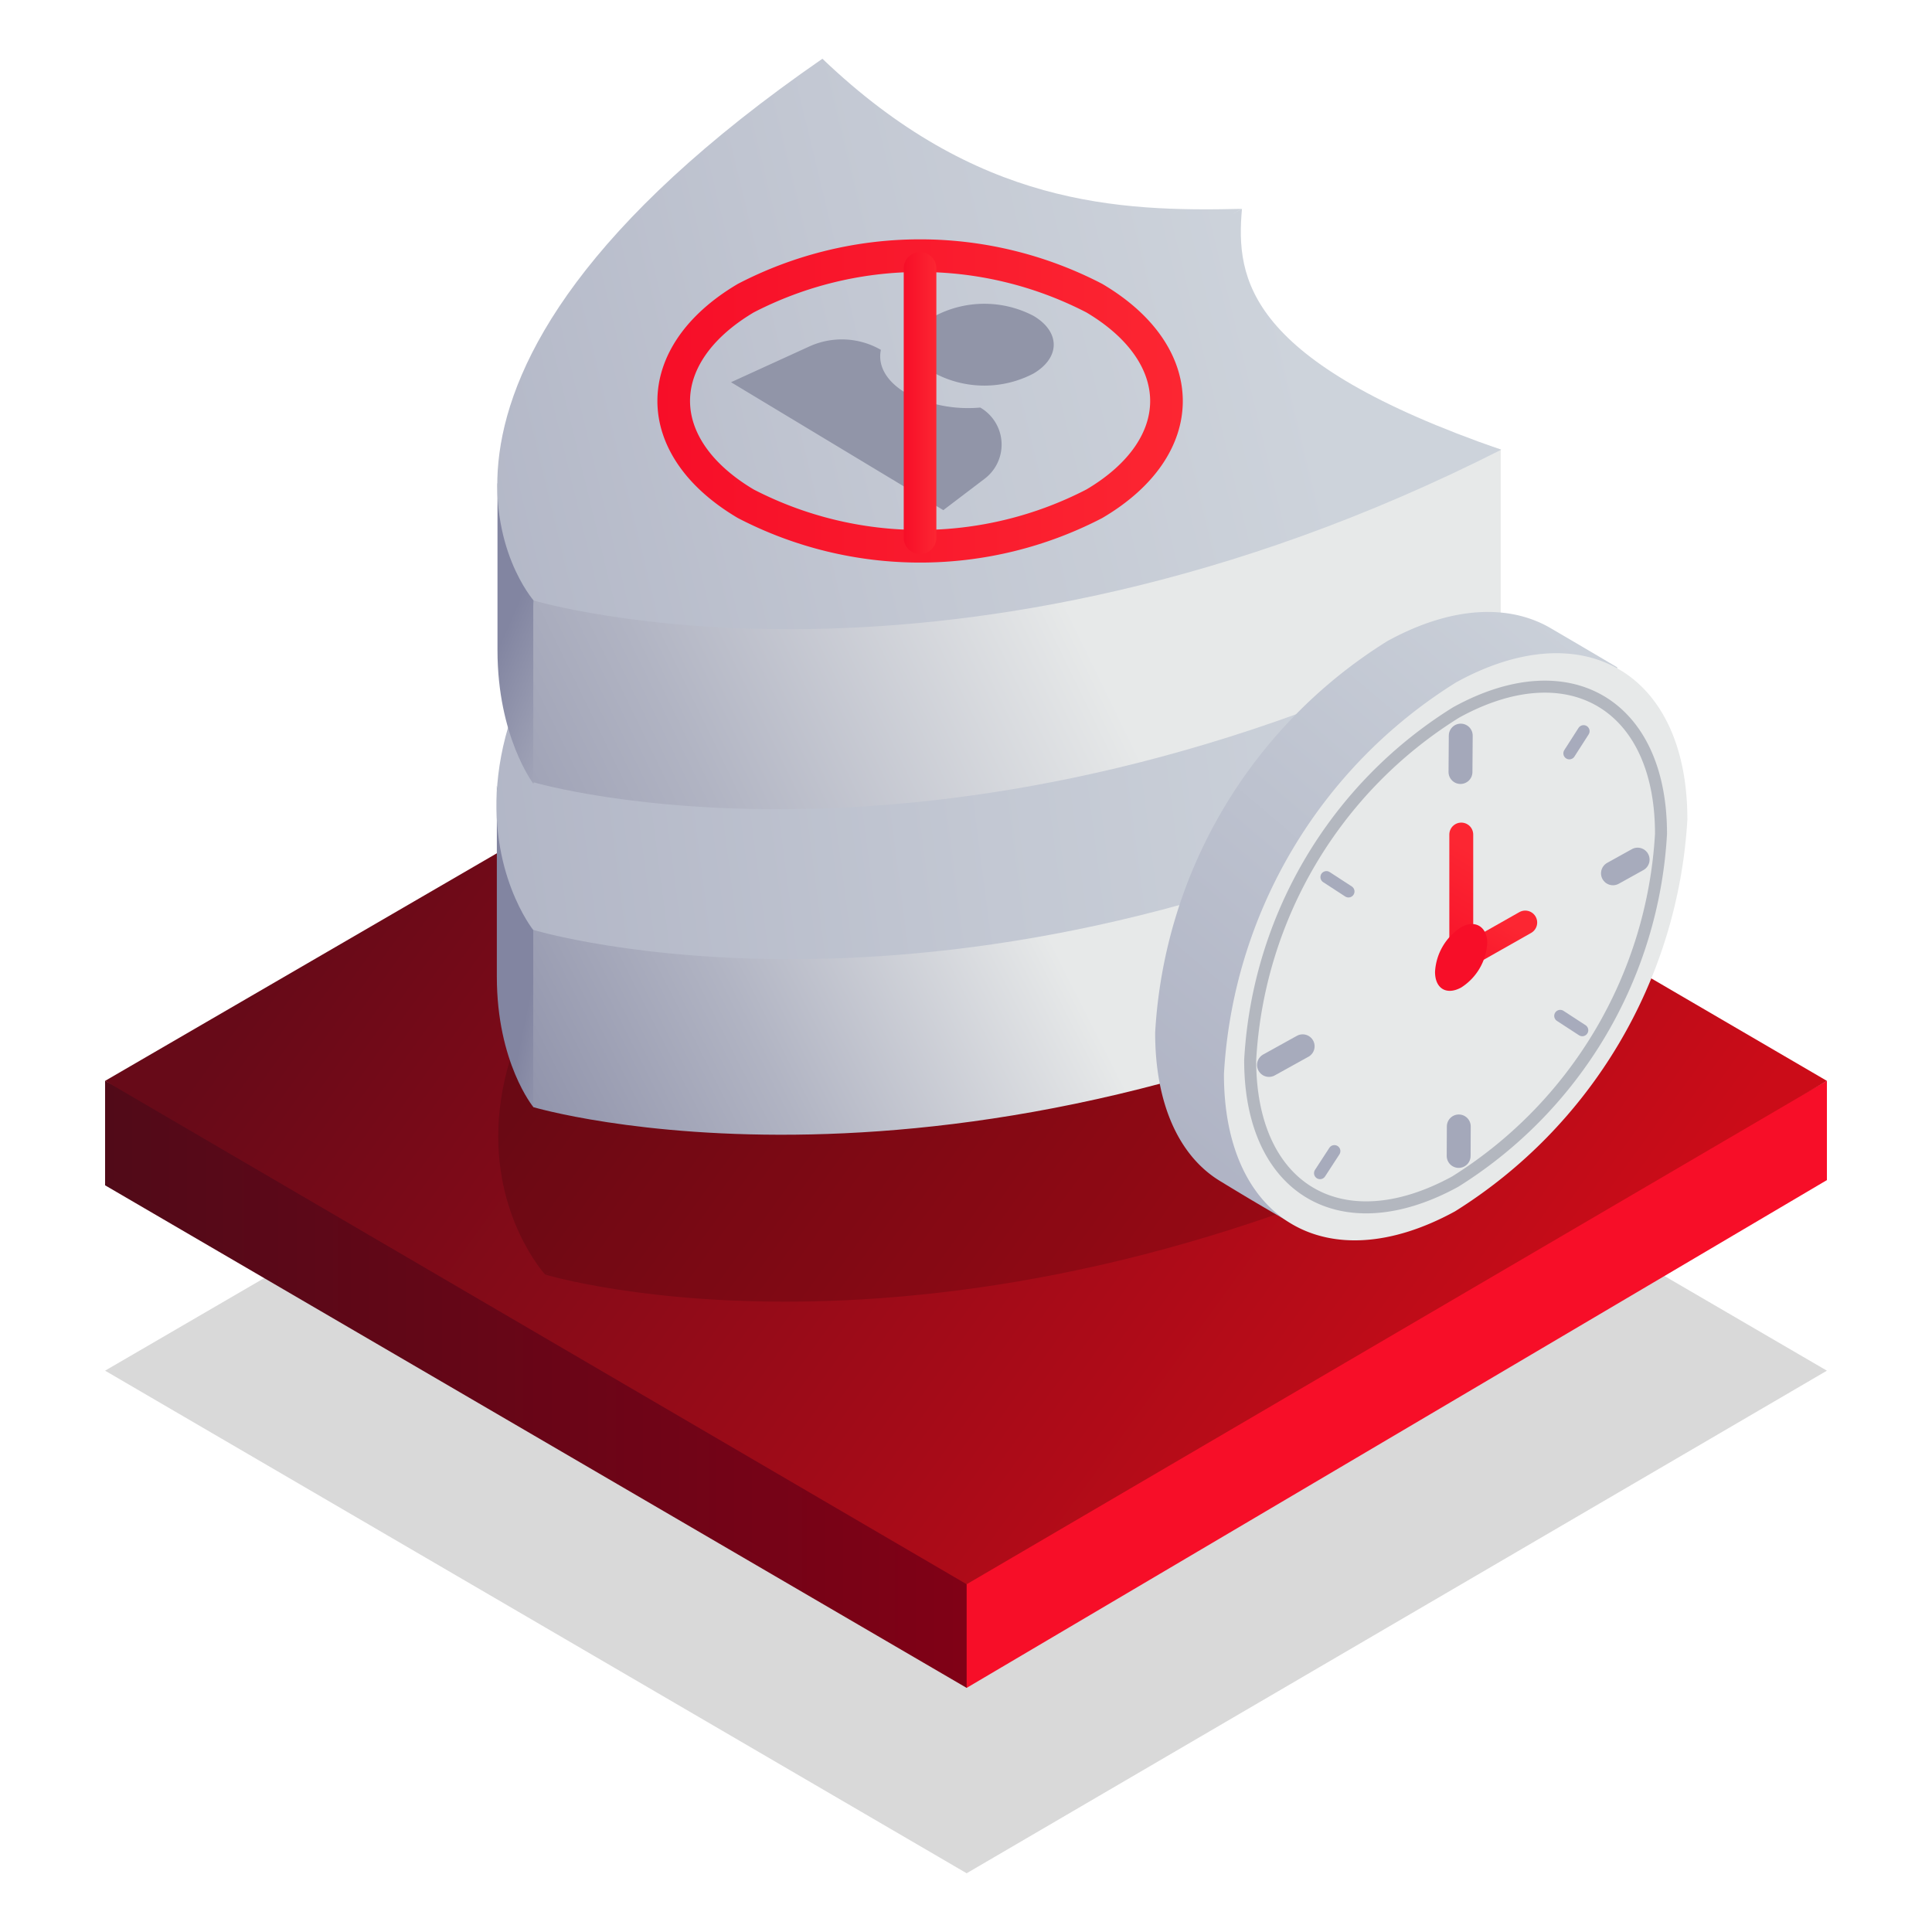 <svg id="Warstwa_1" data-name="Warstwa 1" xmlns="http://www.w3.org/2000/svg" xmlns:xlink="http://www.w3.org/1999/xlink" viewBox="0 0 148 148"><defs><style>.cls-1{opacity:0.15;isolation:isolate;fill:url(#Gradient_bez_nazwy);}.cls-2{fill:url(#Gradient_bez_nazwy_2);}.cls-3{fill:url(#Gradient_bez_nazwy_3);}.cls-4{fill:url(#Gradient_bez_nazwy_4);}.cls-10,.cls-11,.cls-12,.cls-14,.cls-16,.cls-17,.cls-20,.cls-24,.cls-5,.cls-6,.cls-7,.cls-8,.cls-9{fill-rule:evenodd;}.cls-5{opacity:0.15;fill:url(#Gradient_bez_nazwy_61);}.cls-6{fill:url(#Gradient_bez_nazwy_260);}.cls-7{fill:url(#Gradient_bez_nazwy_255);}.cls-8{fill:url(#Gradient_bez_nazwy_253);}.cls-9{fill:url(#Gradient_bez_nazwy_233);}.cls-10{fill:url(#Gradient_bez_nazwy_258);}.cls-11{fill:url(#Gradient_bez_nazwy_254);}.cls-12,.cls-13{fill:#9195a8;}.cls-14,.cls-15,.cls-18,.cls-19,.cls-21,.cls-22,.cls-23,.cls-24{fill:none;stroke-linecap:round;stroke-linejoin:round;}.cls-14,.cls-15{stroke-width:2.5px;}.cls-14{stroke:url(#Gradient_bez_nazwy_112);}.cls-15{stroke:url(#Gradient_bez_nazwy_112-2);}.cls-16{fill:url(#Gradient_bez_nazwy_11);}.cls-17{fill:url(#Gradient_bez_nazwy_20);}.cls-18,.cls-19,.cls-21,.cls-23{stroke-width:1.83px;}.cls-18{stroke:url(#Gradient_bez_nazwy_112-3);}.cls-19{stroke:url(#Gradient_bez_nazwy_112-4);}.cls-20{fill:#f70e28;}.cls-21,.cls-22,.cls-23{stroke:#a4a8ba;}.cls-21,.cls-22{opacity:0.95;}.cls-22,.cls-24{stroke-width:0.92px;}.cls-24{stroke:#818696;opacity:0.5;}</style><linearGradient id="Gradient_bez_nazwy" x1="114.7" y1="1132.3" x2="35.05" y2="1074.66" gradientTransform="translate(0 -997.84)" gradientUnits="userSpaceOnUse"><stop offset="0"/><stop offset="1"/></linearGradient><linearGradient id="Gradient_bez_nazwy_2" x1="79.25" y1="1103.89" x2="8.05" y2="1103.89" gradientTransform="translate(0 -997.84)" gradientUnits="userSpaceOnUse"><stop offset="0" stop-color="#840016"/><stop offset="1" stop-color="#510a18"/></linearGradient><linearGradient id="Gradient_bez_nazwy_3" x1="-132.84" y1="1103.89" x2="-131.68" y2="1103.89" gradientTransform="translate(0 -997.84)" gradientUnits="userSpaceOnUse"><stop offset="0" stop-color="#fc2632"/><stop offset="1" stop-color="#f70e28"/></linearGradient><linearGradient id="Gradient_bez_nazwy_4" x1="114.67" y1="1110.08" x2="35.04" y2="1052.45" gradientTransform="translate(0 -997.84)" gradientUnits="userSpaceOnUse"><stop offset="0" stop-color="#cb0c18"/><stop offset="1" stop-color="#670a18"/></linearGradient><linearGradient id="Gradient_bez_nazwy_61" x1="-2842.52" y1="76.58" x2="-2890.53" y2="122.61" gradientTransform="translate(2923.79)" gradientUnits="userSpaceOnUse"><stop offset="0"/><stop offset="1"/></linearGradient><linearGradient id="Gradient_bez_nazwy_260" x1="-2867.31" y1="76.02" x2="-2882.53" y2="72.87" gradientTransform="translate(2923.79)" gradientUnits="userSpaceOnUse"><stop offset="0" stop-color="#e7e9e9"/><stop offset="0.42" stop-color="#bbbeca"/><stop offset="1" stop-color="#8285a1"/></linearGradient><linearGradient id="Gradient_bez_nazwy_255" x1="-2819.53" y1="47.52" x2="-2895.11" y2="85.92" gradientTransform="translate(2923.79)" gradientUnits="userSpaceOnUse"><stop offset="0.38" stop-color="#e7e9e9"/><stop offset="0.66" stop-color="#b1b4c3"/><stop offset="0.88" stop-color="#8f92aa"/><stop offset="0.99" stop-color="#8285a1"/></linearGradient><linearGradient id="Gradient_bez_nazwy_253" x1="-2815.72" y1="45.92" x2="-2900.37" y2="56.89" gradientTransform="translate(2923.79)" gradientUnits="userSpaceOnUse"><stop offset="0" stop-color="#cdd3db"/><stop offset="0.4" stop-color="#c3c8d3"/><stop offset="1" stop-color="#acb0c2"/></linearGradient><linearGradient id="Gradient_bez_nazwy_233" x1="-2863.04" y1="57.85" x2="-2885.03" y2="48.17" gradientTransform="translate(2923.79)" gradientUnits="userSpaceOnUse"><stop offset="0.13" stop-color="#e7e9e9"/><stop offset="0.49" stop-color="#bbbeca"/><stop offset="1" stop-color="#8285a1"/></linearGradient><linearGradient id="Gradient_bez_nazwy_258" x1="-2816.34" y1="21.23" x2="-2909.19" y2="66.48" gradientTransform="translate(2923.79)" gradientUnits="userSpaceOnUse"><stop offset="0.33" stop-color="#e7e9e9"/><stop offset="0.63" stop-color="#b1b4c3"/><stop offset="0.87" stop-color="#8f92aa"/><stop offset="0.99" stop-color="#8285a1"/></linearGradient><linearGradient id="Gradient_bez_nazwy_254" x1="-2820.29" y1="17.82" x2="-2903.35" y2="37.89" gradientTransform="translate(2923.79)" gradientUnits="userSpaceOnUse"><stop offset="0.07" stop-color="#cdd3db"/><stop offset="0.44" stop-color="#c3c8d3"/><stop offset="1" stop-color="#acb0c2"/></linearGradient><linearGradient id="Gradient_bez_nazwy_112" x1="5597.15" y1="30.71" x2="5637.39" y2="30.71" gradientTransform="matrix(-1, 0, 0, 1, 5687.75, 0)" xlink:href="#Gradient_bez_nazwy_3"/><linearGradient id="Gradient_bez_nazwy_112-2" x1="5616.02" y1="30.87" x2="5618.52" y2="30.87" gradientTransform="matrix(-1, 0, 0, 1, 5687.75, 0)" xlink:href="#Gradient_bez_nazwy_3"/><linearGradient id="Gradient_bez_nazwy_11" x1="2476.35" y1="3967.75" x2="2536.53" y2="3977.85" gradientTransform="matrix(-0.51, 0.86, -0.86, -0.51, 4800.4, -60.07)" gradientUnits="userSpaceOnUse"><stop offset="0" stop-color="#cdd3db"/><stop offset="1" stop-color="#acb0c2"/></linearGradient><linearGradient id="Gradient_bez_nazwy_20" x1="2519.81" y1="3967.47" x2="2567.67" y2="3979.52" gradientTransform="matrix(-0.51, 0.86, -0.86, -0.51, 4800.4, -60.07)" gradientUnits="userSpaceOnUse"><stop offset="0.51" stop-color="#e7e9e9"/><stop offset="0.73" stop-color="#b1b4c3"/><stop offset="0.9" stop-color="#8f92aa"/><stop offset="0.99" stop-color="#8285a1"/></linearGradient><linearGradient id="Gradient_bez_nazwy_112-3" x1="332.66" y1="3965.98" x2="342.55" y2="3965.98" gradientTransform="matrix(-0.51, 0.86, -0.86, -0.51, 3694.67, 1802.7)" xlink:href="#Gradient_bez_nazwy_3"/><linearGradient id="Gradient_bez_nazwy_112-4" x1="335.95" y1="3962.15" x2="342.81" y2="3962.15" gradientTransform="matrix(-0.51, 0.86, -0.86, -0.51, 3694.67, 1802.7)" xlink:href="#Gradient_bez_nazwy_3"/></defs><polygon class="cls-1" points="8.05 105 74.05 143.5 139.95 105 74.05 66.6 8.05 105"/><polygon class="cls-2" points="79.25 118.2 8.05 82.8 8.05 90.8 74.05 129.3 79.25 118.2"/><polygon class="cls-3" points="139.95 90.4 139.95 82.8 74.05 119.4 74.05 129.3 139.95 90.4"/><polygon class="cls-4" points="8.05 82.8 74.05 121.36 139.95 82.8 74.15 44.4 8.05 82.8"/><path class="cls-5" d="M95,67l-.7.4.68-.4c-9.55.27-20.52-.18-32.4-11.58C25.38,79.79,41.76,97.64,41.76,97.64l.8-.45-.78.45s31,9.45,73.26-12C95.33,78.84,94.49,72.47,95,67Z"/><path class="cls-6" d="M42.13,71.07c-1.59-.43-4.07-10.87-4.07-10.87s0,11.52,0,14.61c0,6.61,2.8,10,2.8,10S42.78,77,42.91,72.56Z"/><path class="cls-7" d="M94.89,49.44c-9.55.26-20.52-.18-32.4-11.58-11.6,7.62-18.64,24.87-18.64,24.87s-3,5.5-3,8.62c0,6.68,0,13.46,0,13.46s32,9.54,74.25-11.89C115,69.21,115,59.49,115,59.49S94.52,53.78,94.89,49.44Z"/><path class="cls-8" d="M94.21,41l-.69.4.67-.4c-9.46.27-20.32-.17-32.07-11.45C26.63,53.44,40.84,71.23,40.84,71.23v0S73,81,114.91,59.78C95.4,53,93.74,46.49,94.21,41Z"/><path class="cls-9" d="M42.18,46C40.59,45.61,38.11,37,38.11,37s0,9.73,0,12.81c0,6.62,2.75,10.23,2.75,10.23s2-8,2.12-12.47Z"/><path class="cls-10" d="M94.89,24.37c-9.55.27-20.52-.18-32.4-11.57-11.6,7.62-18.64,24.87-18.64,24.87s-3,5.68-3,8.8c0,6.68,0,13.45,0,13.45s31.81,9.44,74.11-12c0-3.72,0-13.5,0-13.5S94.52,28.71,94.89,24.37Z"/><path class="cls-11" d="M95.14,16l-.7.39.68-.39C85.66,16.22,74.8,15.78,63,4.5,26.52,29.72,40.88,46,40.88,46h0S73.14,55.67,115,34.45C95.5,27.7,94.66,21.4,95.14,16Z"/><path id="Elipsa_820" data-name="Elipsa 820" class="cls-12" d="M79.16,24.19a8.13,8.13,0,0,0-7.51,0c-2.07,1.23-2.07,3.2,0,4.43a8.13,8.13,0,0,0,7.51,0C81.24,27.4,81.24,25.41,79.16,24.19Z"/><path class="cls-13" d="M67.48,26.8h0c-.25,1.18.39,2.4,1.91,3.3a10.34,10.34,0,0,0,5.7,1.12h0a3.28,3.28,0,0,1,.33,5.46l-3.16,2.4L56,29.28l6-2.74A6,6,0,0,1,67.48,26.8Z"/><path id="Elipsa_820-2" data-name="Elipsa 820" class="cls-14" d="M83.83,22.84a29,29,0,0,0-26.7,0c-7.36,4.36-7.36,11.39,0,15.75a29,29,0,0,0,26.7,0C91.2,34.25,91.2,27.2,83.83,22.84Z"/><line class="cls-15" x1="70.48" y1="41.19" x2="70.48" y2="20.56"/><path id="Elipsa_820-3" data-name="Elipsa 820" class="cls-16" d="M98.8,93.64c-1.91-1.11-3-1.74-5.31-3.15-3.14-1.89-5-5.87-5-11.38a37.84,37.84,0,0,1,17.79-30c4.88-2.68,9.29-2.86,12.49-1,2.41,1.41,3,1.76,5.1,3C124.58,51.55,99.52,94.07,98.8,93.64Z"/><path id="Elipsa_820-4" data-name="Elipsa 820" class="cls-17" d="M129.26,62.79a38,38,0,0,1-17.79,30c-9.82,5.38-17.73.68-17.71-10.52a37.84,37.84,0,0,1,17.79-30C121.34,46.88,129.28,51.59,129.26,62.79Z"/><line class="cls-18" x1="111.94" y1="73.3" x2="111.94" y2="63.93"/><line class="cls-19" x1="116.84" y1="70.67" x2="111.81" y2="73.52"/><path id="Elipsa_820-5" data-name="Elipsa 820" class="cls-20" d="M113.93,72.23a4.32,4.32,0,0,1-2,3.42c-1.12.61-2,.08-2-1.2a4.34,4.34,0,0,1,2-3.42C113,70.42,113.93,71,113.93,72.23Z"/><line class="cls-21" x1="123.56" y1="66.9" x2="125.45" y2="65.85"/><line class="cls-22" x1="120.22" y1="57.71" x2="121.31" y2="56.01"/><line class="cls-22" x1="101.12" y1="89.87" x2="102.22" y2="88.18"/><line class="cls-21" x1="97.21" y1="81.58" x2="99.79" y2="80.15"/><line class="cls-23" x1="111.75" y1="86.29" x2="111.74" y2="88.55"/><line class="cls-23" x1="111.9" y1="56.35" x2="111.88" y2="59.14"/><path id="Elipsa_820-6" data-name="Elipsa 820" class="cls-24" d="M127.24,63.89a33.65,33.65,0,0,1-15.77,26.63c-8.71,4.76-15.72.6-15.7-9.32a33.53,33.53,0,0,1,15.77-26.62C120.22,49.79,127.26,54,127.24,63.89Z"/><line class="cls-22" x1="103.3" y1="68.29" x2="101.61" y2="67.19"/><line class="cls-22" x1="121.21" y1="78.92" x2="119.52" y2="77.82"/></svg>
